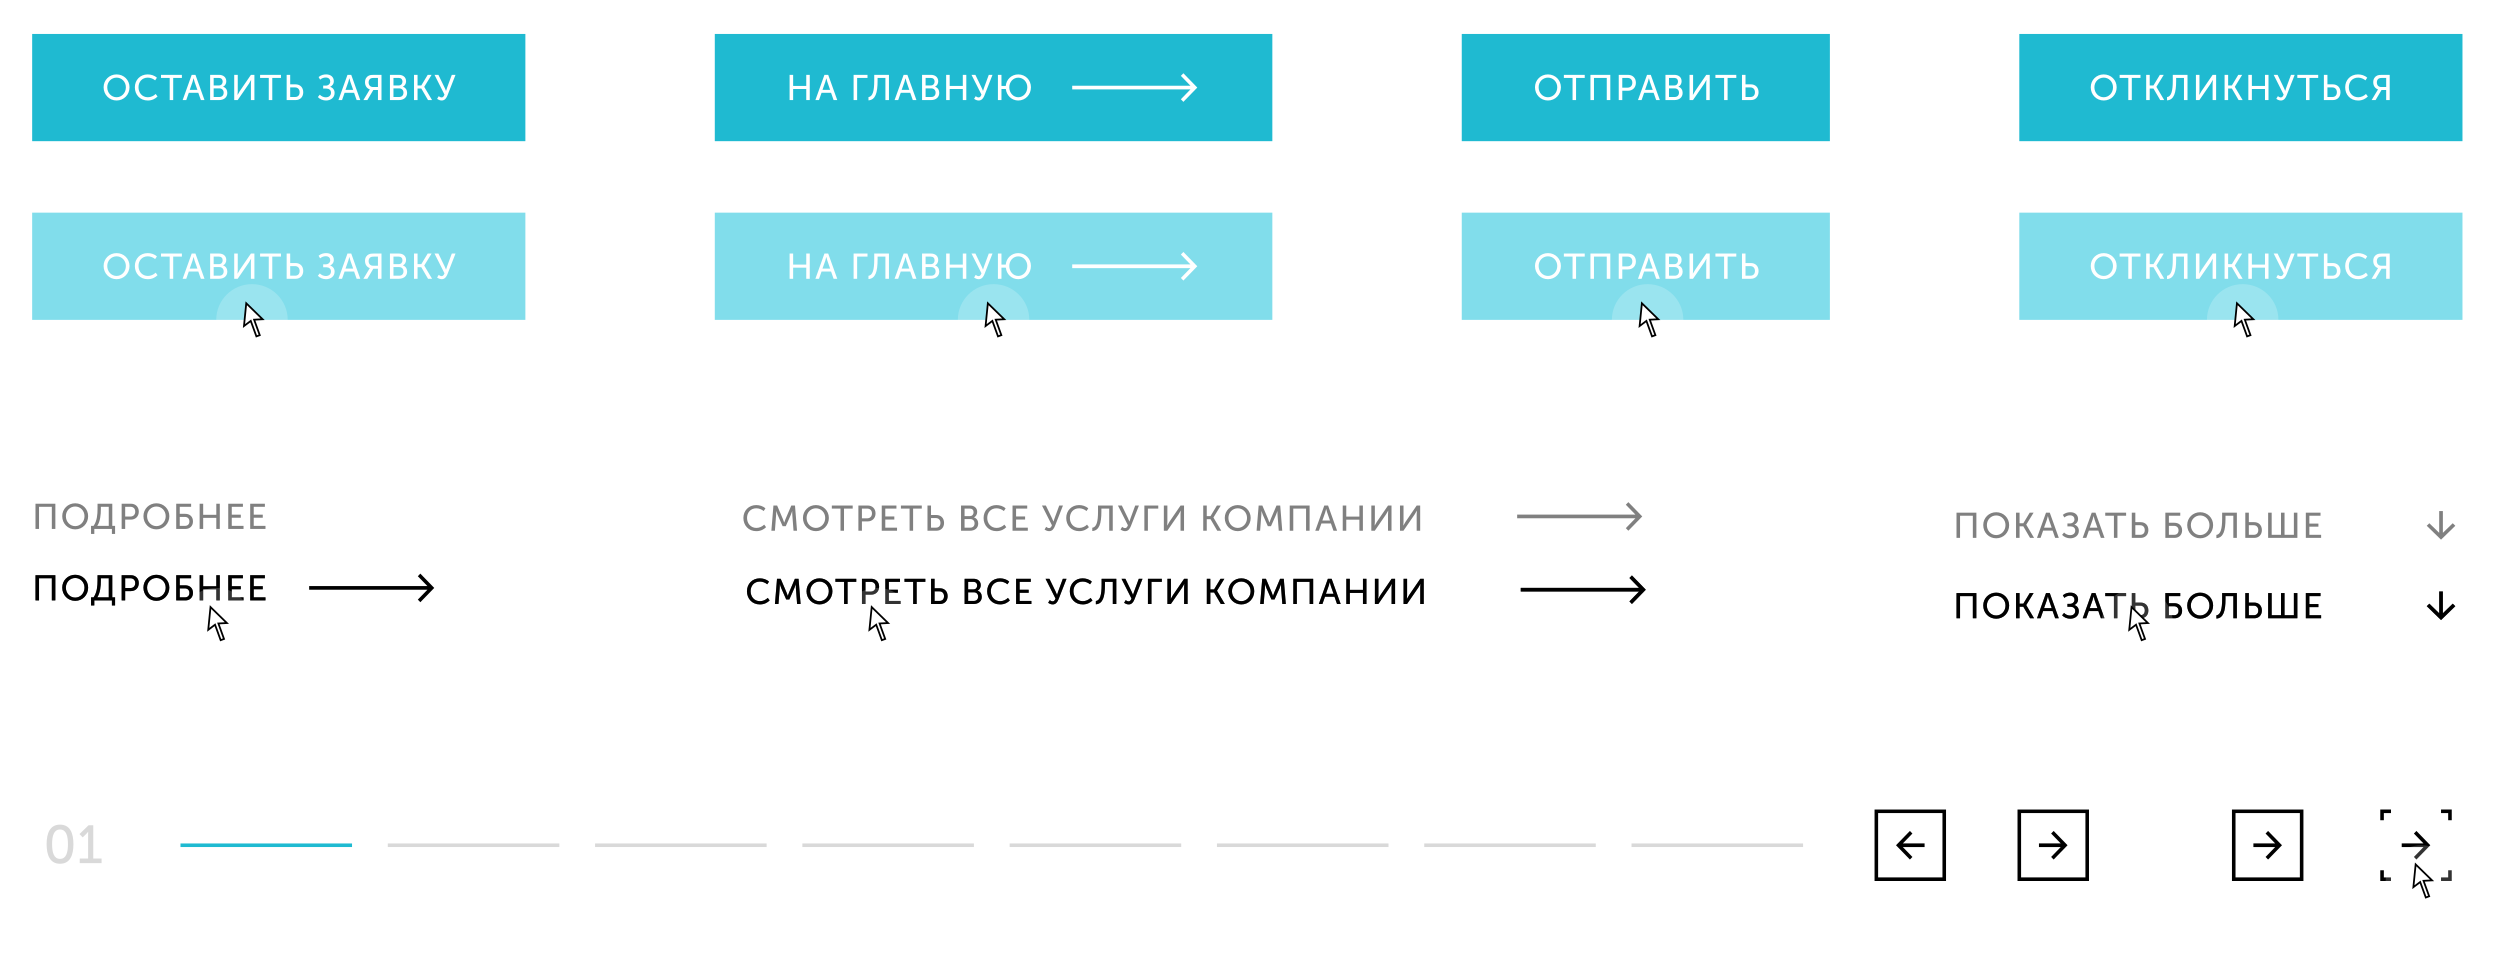 <?xml version="1.0" encoding="UTF-8"?> <svg xmlns="http://www.w3.org/2000/svg" width="1399" height="536" viewBox="0 0 1399 536" fill="none"> <rect width="1399" height="536" fill="white"></rect> <rect x="18" y="19" width="276" height="60" fill="#1FBAD1"></rect> <path d="M57.98 48.84C57.98 53 61.16 56.24 65.24 56.24C69.32 56.24 72.48 53 72.48 48.84C72.48 44.78 69.32 41.64 65.24 41.64C61.16 41.64 57.98 44.78 57.98 48.84ZM60.02 48.84C60.02 45.78 62.34 43.44 65.24 43.44C68.12 43.44 70.44 45.78 70.44 48.84C70.44 52 68.12 54.42 65.24 54.42C62.34 54.42 60.02 52 60.02 48.84ZM75.465 48.86C75.465 53 78.325 56.24 82.705 56.24C85.205 56.24 86.965 55.2 88.165 54L87.105 52.58C85.965 53.72 84.345 54.42 82.765 54.42C79.485 54.42 77.505 51.84 77.505 48.84C77.505 45.86 79.445 43.44 82.725 43.44C84.185 43.44 85.765 44.06 86.805 44.98L87.805 43.5C86.445 42.2 84.465 41.64 82.645 41.64C78.445 41.64 75.465 44.76 75.465 48.86ZM94.961 56H96.921V43.6H101.781V41.88H90.101V43.6H94.961V56ZM102.214 56H104.234L105.654 51.94H110.974L112.394 56H114.434L109.374 41.88H107.274L102.214 56ZM106.174 50.3L107.754 45.84C107.994 45.1 108.294 43.82 108.294 43.82H108.334C108.334 43.82 108.654 45.1 108.894 45.84L110.454 50.3H106.174ZM117.587 56H122.647C125.127 56 127.207 54.64 127.207 51.98C127.207 50.4 126.367 49 124.867 48.56V48.52C125.947 47.96 126.627 46.86 126.627 45.48C126.627 43.2 124.927 41.88 122.527 41.88H117.587V56ZM119.567 47.82V43.6H122.507C123.847 43.6 124.607 44.44 124.607 45.68C124.607 46.92 123.807 47.82 122.527 47.82H119.567ZM119.567 54.28V49.46H122.747C124.227 49.46 125.167 50.44 125.167 51.86C125.167 53.32 124.267 54.28 122.747 54.28H119.567ZM131.067 56H133.007L139.307 46.84C139.807 46.06 140.487 44.78 140.487 44.78H140.527C140.527 44.78 140.407 46.04 140.407 46.84V56H142.367V41.88H140.427L134.167 51.02C133.667 51.78 132.967 53.1 132.967 53.1H132.927C132.927 53.1 133.047 51.84 133.047 51.04V41.88H131.067V56ZM150.406 56H152.366V43.6H157.226V41.88H145.546V43.6H150.406V56ZM160.411 56H165.471C167.931 56 169.691 54.26 169.691 51.64C169.691 48.82 167.851 47.2 165.391 47.2H162.391V41.88H160.411V56ZM162.391 54.28V48.92H165.111C166.671 48.92 167.671 49.98 167.671 51.64C167.671 53.28 166.731 54.28 165.131 54.28H162.391ZM177.868 54.32C178.968 55.54 180.748 56.24 182.448 56.24C185.108 56.24 187.248 54.62 187.248 52C187.248 50.26 186.248 49.04 184.768 48.62V48.58C185.768 48.08 186.808 47.12 186.808 45.4C186.808 43.04 184.988 41.64 182.568 41.64C181.368 41.64 179.788 41.86 178.288 43.1L179.128 44.58C180.168 43.7 181.288 43.38 182.288 43.38C184.028 43.38 184.788 44.42 184.788 45.64C184.788 46.98 183.668 47.92 182.248 47.92H180.848V49.56H182.588C184.128 49.56 185.228 50.42 185.228 51.9C185.228 53.5 184.008 54.46 182.288 54.46C180.968 54.46 179.708 53.78 178.968 52.98L177.868 54.32ZM189.39 56H191.41L192.83 51.94H198.15L199.57 56H201.61L196.55 41.88H194.45L189.39 56ZM193.35 50.3L194.93 45.84C195.17 45.1 195.47 43.82 195.47 43.82H195.51C195.51 43.82 195.83 45.1 196.07 45.84L197.63 50.3H193.35ZM203.362 56H205.582L208.902 50.38H211.502V56H213.482V41.88H209.122C207.762 41.88 207.082 42 206.482 42.26C205.182 42.84 204.262 44.12 204.262 45.98C204.262 47.86 205.122 49.38 206.942 50.04V50.08C206.942 50.08 206.802 50.28 206.522 50.74L203.362 56ZM208.782 48.7C207.242 48.7 206.282 47.7 206.282 46.06C206.282 45.12 206.702 44.32 207.422 43.92C207.802 43.72 208.282 43.6 209.262 43.6H211.502V48.7H208.782ZM218.204 56H223.264C225.744 56 227.824 54.64 227.824 51.98C227.824 50.4 226.984 49 225.484 48.56V48.52C226.564 47.96 227.244 46.86 227.244 45.48C227.244 43.2 225.544 41.88 223.144 41.88H218.204V56ZM220.184 47.82V43.6H223.124C224.464 43.6 225.224 44.44 225.224 45.68C225.224 46.92 224.424 47.82 223.144 47.82H220.184ZM220.184 54.28V49.46H223.364C224.844 49.46 225.784 50.44 225.784 51.86C225.784 53.32 224.884 54.28 223.364 54.28H220.184ZM231.684 56H233.664V49.54H235.764L239.524 56H241.784L237.404 48.62V48.58L241.524 41.88H239.344L235.764 47.82H233.664V41.88H231.684V56ZM244.609 55.32C245.389 55.86 246.229 56.24 247.189 56.24C248.949 56.24 249.849 54.82 250.409 53.4L254.909 41.88H252.829L250.209 49C249.909 49.86 249.609 50.84 249.609 50.84H249.569C249.569 50.84 249.209 49.86 248.769 48.98L245.329 41.88H243.149L248.729 52.94C248.349 53.92 247.949 54.52 247.129 54.52C246.449 54.52 245.849 54.08 245.509 53.82L244.609 55.32Z" fill="white"></path> <rect x="18" y="119" width="276" height="60" fill="#81DDEB"></rect> <path d="M57.98 148.84C57.98 153 61.16 156.24 65.24 156.24C69.32 156.24 72.48 153 72.48 148.84C72.48 144.78 69.32 141.64 65.24 141.64C61.16 141.64 57.98 144.78 57.98 148.84ZM60.02 148.84C60.02 145.78 62.34 143.44 65.24 143.44C68.12 143.44 70.44 145.78 70.44 148.84C70.44 152 68.12 154.42 65.24 154.42C62.34 154.42 60.02 152 60.02 148.84ZM75.465 148.86C75.465 153 78.325 156.24 82.705 156.24C85.205 156.24 86.965 155.2 88.165 154L87.105 152.58C85.965 153.72 84.345 154.42 82.765 154.42C79.485 154.42 77.505 151.84 77.505 148.84C77.505 145.86 79.445 143.44 82.725 143.44C84.185 143.44 85.765 144.06 86.805 144.98L87.805 143.5C86.445 142.2 84.465 141.64 82.645 141.64C78.445 141.64 75.465 144.76 75.465 148.86ZM94.961 156H96.921V143.6H101.781V141.88H90.101V143.6H94.961V156ZM102.214 156H104.234L105.654 151.94H110.974L112.394 156H114.434L109.374 141.88H107.274L102.214 156ZM106.174 150.3L107.754 145.84C107.994 145.1 108.294 143.82 108.294 143.82H108.334C108.334 143.82 108.654 145.1 108.894 145.84L110.454 150.3H106.174ZM117.587 156H122.647C125.127 156 127.207 154.64 127.207 151.98C127.207 150.4 126.367 149 124.867 148.56V148.52C125.947 147.96 126.627 146.86 126.627 145.48C126.627 143.2 124.927 141.88 122.527 141.88H117.587V156ZM119.567 147.82V143.6H122.507C123.847 143.6 124.607 144.44 124.607 145.68C124.607 146.92 123.807 147.82 122.527 147.82H119.567ZM119.567 154.28V149.46H122.747C124.227 149.46 125.167 150.44 125.167 151.86C125.167 153.32 124.267 154.28 122.747 154.28H119.567ZM131.067 156H133.007L139.307 146.84C139.807 146.06 140.487 144.78 140.487 144.78H140.527C140.527 144.78 140.407 146.04 140.407 146.84V156H142.367V141.88H140.427L134.167 151.02C133.667 151.78 132.967 153.1 132.967 153.1H132.927C132.927 153.1 133.047 151.84 133.047 151.04V141.88H131.067V156ZM150.406 156H152.366V143.6H157.226V141.88H145.546V143.6H150.406V156ZM160.411 156H165.471C167.931 156 169.691 154.26 169.691 151.64C169.691 148.82 167.851 147.2 165.391 147.2H162.391V141.88H160.411V156ZM162.391 154.28V148.92H165.111C166.671 148.92 167.671 149.98 167.671 151.64C167.671 153.28 166.731 154.28 165.131 154.28H162.391ZM177.868 154.32C178.968 155.54 180.748 156.24 182.448 156.24C185.108 156.24 187.248 154.62 187.248 152C187.248 150.26 186.248 149.04 184.768 148.62V148.58C185.768 148.08 186.808 147.12 186.808 145.4C186.808 143.04 184.988 141.64 182.568 141.64C181.368 141.64 179.788 141.86 178.288 143.1L179.128 144.58C180.168 143.7 181.288 143.38 182.288 143.38C184.028 143.38 184.788 144.42 184.788 145.64C184.788 146.98 183.668 147.92 182.248 147.92H180.848V149.56H182.588C184.128 149.56 185.228 150.42 185.228 151.9C185.228 153.5 184.008 154.46 182.288 154.46C180.968 154.46 179.708 153.78 178.968 152.98L177.868 154.32ZM189.39 156H191.41L192.83 151.94H198.15L199.57 156H201.61L196.55 141.88H194.45L189.39 156ZM193.35 150.3L194.93 145.84C195.17 145.1 195.47 143.82 195.47 143.82H195.51C195.51 143.82 195.83 145.1 196.07 145.84L197.63 150.3H193.35ZM203.362 156H205.582L208.902 150.38H211.502V156H213.482V141.88H209.122C207.762 141.88 207.082 142 206.482 142.26C205.182 142.84 204.262 144.12 204.262 145.98C204.262 147.86 205.122 149.38 206.942 150.04V150.08C206.942 150.08 206.802 150.28 206.522 150.74L203.362 156ZM208.782 148.7C207.242 148.7 206.282 147.7 206.282 146.06C206.282 145.12 206.702 144.32 207.422 143.92C207.802 143.72 208.282 143.6 209.262 143.6H211.502V148.7H208.782ZM218.204 156H223.264C225.744 156 227.824 154.64 227.824 151.98C227.824 150.4 226.984 149 225.484 148.56V148.52C226.564 147.96 227.244 146.86 227.244 145.48C227.244 143.2 225.544 141.88 223.144 141.88H218.204V156ZM220.184 147.82V143.6H223.124C224.464 143.6 225.224 144.44 225.224 145.68C225.224 146.92 224.424 147.82 223.144 147.82H220.184ZM220.184 154.28V149.46H223.364C224.844 149.46 225.784 150.44 225.784 151.86C225.784 153.32 224.884 154.28 223.364 154.28H220.184ZM231.684 156H233.664V149.54H235.764L239.524 156H241.784L237.404 148.62V148.58L241.524 141.88H239.344L235.764 147.82H233.664V141.88H231.684V156ZM244.609 155.32C245.389 155.86 246.229 156.24 247.189 156.24C248.949 156.24 249.849 154.82 250.409 153.4L254.909 141.88H252.829L250.209 149C249.909 149.86 249.609 150.84 249.609 150.84H249.569C249.569 150.84 249.209 149.86 248.769 148.98L245.329 141.88H243.149L248.729 152.94C248.349 153.92 247.949 154.52 247.129 154.52C246.449 154.52 245.849 154.08 245.509 153.82L244.609 155.32Z" fill="white"></path> <rect x="400" y="19" width="312" height="60" fill="#1FBAD1"></rect> <g clip-path="url(#clip0)"> <path d="M666.172 50.029L600 50.029L600 47.971L666.172 47.971L660.808 42.454L662.222 41L670 49L662.222 57L660.808 55.546L666.172 50.029Z" fill="white"></path> </g> <path d="M441.86 56H443.84V49.8H451.18V56H453.14V41.88H451.18V48.08H443.84V41.88H441.86V56ZM456.3 56H458.32L459.74 51.94H465.06L466.48 56H468.52L463.46 41.88H461.36L456.3 56ZM460.26 50.3L461.84 45.84C462.08 45.1 462.38 43.82 462.38 43.82H462.42C462.42 43.82 462.74 45.1 462.98 45.84L464.54 50.3H460.26ZM477.673 56H479.653V43.6H485.453V41.88H477.673V56ZM485.998 54.34V56.16C489.898 55.94 491.098 52.02 491.098 45.24V43.6H495.478V56H497.458V41.88H489.218V45.22C489.218 50.96 488.378 54.02 485.998 54.34ZM500.613 56H502.633L504.053 51.94H509.373L510.793 56H512.833L507.773 41.88H505.673L500.613 56ZM504.573 50.3L506.153 45.84C506.393 45.1 506.693 43.82 506.693 43.82H506.733C506.733 43.82 507.053 45.1 507.293 45.84L508.853 50.3H504.573ZM515.985 56H521.045C523.525 56 525.605 54.64 525.605 51.98C525.605 50.4 524.765 49 523.265 48.56V48.52C524.345 47.96 525.025 46.86 525.025 45.48C525.025 43.2 523.325 41.88 520.925 41.88H515.985V56ZM517.965 47.82V43.6H520.905C522.245 43.6 523.005 44.44 523.005 45.68C523.005 46.92 522.205 47.82 520.925 47.82H517.965ZM517.965 54.28V49.46H521.145C522.625 49.46 523.565 50.44 523.565 51.86C523.565 53.32 522.665 54.28 521.145 54.28H517.965ZM529.465 56H531.445V49.8H538.785V56H540.745V41.88H538.785V48.08H531.445V41.88H529.465V56ZM545.105 55.32C545.885 55.86 546.725 56.24 547.685 56.24C549.445 56.24 550.345 54.82 550.905 53.4L555.405 41.88H553.325L550.705 49C550.405 49.86 550.105 50.84 550.105 50.84H550.065C550.065 50.84 549.705 49.86 549.265 48.98L545.825 41.88H543.645L549.225 52.94C548.845 53.92 548.445 54.52 547.625 54.52C546.945 54.52 546.345 54.08 546.005 53.82L545.105 55.32ZM558.438 56H560.418V49.8H562.858C563.258 53.48 566.158 56.24 569.818 56.24C573.818 56.24 576.918 53 576.918 48.84C576.918 44.78 573.818 41.64 569.818 41.64C566.098 41.64 563.138 44.4 562.818 48.08H560.418V41.88H558.438V56ZM564.798 48.84C564.798 45.8 567.038 43.46 569.818 43.46C572.618 43.46 574.878 45.8 574.878 48.84C574.878 51.98 572.618 54.42 569.818 54.42C567.038 54.42 564.798 51.98 564.798 48.84Z" fill="white"></path> <rect x="400" y="119" width="312" height="60" fill="#81DDEB"></rect> <g clip-path="url(#clip1)"> <path d="M666.172 150.029L600 150.029L600 147.971L666.172 147.971L660.808 142.454L662.222 141L670 149L662.222 157L660.808 155.546L666.172 150.029Z" fill="white"></path> </g> <path d="M441.86 156H443.84V149.8H451.18V156H453.14V141.88H451.18V148.08H443.84V141.88H441.86V156ZM456.3 156H458.32L459.74 151.94H465.06L466.48 156H468.52L463.46 141.88H461.36L456.3 156ZM460.26 150.3L461.84 145.84C462.08 145.1 462.38 143.82 462.38 143.82H462.42C462.42 143.82 462.74 145.1 462.98 145.84L464.54 150.3H460.26ZM477.673 156H479.653V143.6H485.453V141.88H477.673V156ZM485.998 154.34V156.16C489.898 155.94 491.098 152.02 491.098 145.24V143.6H495.478V156H497.458V141.88H489.218V145.22C489.218 150.96 488.378 154.02 485.998 154.34ZM500.613 156H502.633L504.053 151.94H509.373L510.793 156H512.833L507.773 141.88H505.673L500.613 156ZM504.573 150.3L506.153 145.84C506.393 145.1 506.693 143.82 506.693 143.82H506.733C506.733 143.82 507.053 145.1 507.293 145.84L508.853 150.3H504.573ZM515.985 156H521.045C523.525 156 525.605 154.64 525.605 151.98C525.605 150.4 524.765 149 523.265 148.56V148.52C524.345 147.96 525.025 146.86 525.025 145.48C525.025 143.2 523.325 141.88 520.925 141.88H515.985V156ZM517.965 147.82V143.6H520.905C522.245 143.6 523.005 144.44 523.005 145.68C523.005 146.92 522.205 147.82 520.925 147.82H517.965ZM517.965 154.28V149.46H521.145C522.625 149.46 523.565 150.44 523.565 151.86C523.565 153.32 522.665 154.28 521.145 154.28H517.965ZM529.465 156H531.445V149.8H538.785V156H540.745V141.88H538.785V148.08H531.445V141.88H529.465V156ZM545.105 155.32C545.885 155.86 546.725 156.24 547.685 156.24C549.445 156.24 550.345 154.82 550.905 153.4L555.405 141.88H553.325L550.705 149C550.405 149.86 550.105 150.84 550.105 150.84H550.065C550.065 150.84 549.705 149.86 549.265 148.98L545.825 141.88H543.645L549.225 152.94C548.845 153.92 548.445 154.52 547.625 154.52C546.945 154.52 546.345 154.08 546.005 153.82L545.105 155.32ZM558.438 156H560.418V149.8H562.858C563.258 153.48 566.158 156.24 569.818 156.24C573.818 156.24 576.918 153 576.918 148.84C576.918 144.78 573.818 141.64 569.818 141.64C566.098 141.64 563.138 144.4 562.818 148.08H560.418V141.88H558.438V156ZM564.798 148.84C564.798 145.8 567.038 143.46 569.818 143.46C572.618 143.46 574.878 145.8 574.878 148.84C574.878 151.98 572.618 154.42 569.818 154.42C567.038 154.42 564.798 151.98 564.798 148.84Z" fill="white"></path> <rect x="818" y="19" width="206" height="60" fill="#1FBAD1"></rect> <path d="M858.98 48.84C858.98 53 862.16 56.24 866.24 56.24C870.32 56.24 873.48 53 873.48 48.84C873.48 44.78 870.32 41.64 866.24 41.64C862.16 41.64 858.98 44.78 858.98 48.84ZM861.02 48.84C861.02 45.78 863.34 43.44 866.24 43.44C869.12 43.44 871.44 45.78 871.44 48.84C871.44 52 869.12 54.42 866.24 54.42C863.34 54.42 861.02 52 861.02 48.84ZM880 56H881.96V43.6H886.82V41.88H875.14V43.6H880V56ZM890.005 56H891.985V43.6H899.145V56H901.125V41.88H890.005V56ZM905.848 56H907.828V50.78H911.028C913.608 50.78 915.448 48.98 915.448 46.3C915.448 43.62 913.608 41.88 911.028 41.88H905.848V56ZM907.828 49.06V43.6H910.728C912.388 43.6 913.448 44.62 913.448 46.3C913.448 48 912.388 49.06 910.708 49.06H907.828ZM916.616 56H918.636L920.056 51.94H925.376L926.796 56H928.836L923.776 41.88H921.676L916.616 56ZM920.576 50.3L922.156 45.84C922.396 45.1 922.696 43.82 922.696 43.82H922.736C922.736 43.82 923.056 45.1 923.296 45.84L924.856 50.3H920.576ZM931.989 56H937.049C939.529 56 941.609 54.64 941.609 51.98C941.609 50.4 940.769 49 939.269 48.56V48.52C940.349 47.96 941.029 46.86 941.029 45.48C941.029 43.2 939.329 41.88 936.929 41.88H931.989V56ZM933.969 47.82V43.6H936.909C938.249 43.6 939.009 44.44 939.009 45.68C939.009 46.92 938.209 47.82 936.929 47.82H933.969ZM933.969 54.28V49.46H937.149C938.629 49.46 939.569 50.44 939.569 51.86C939.569 53.32 938.669 54.28 937.149 54.28H933.969ZM945.469 56H947.409L953.709 46.84C954.209 46.06 954.889 44.78 954.889 44.78H954.929C954.929 44.78 954.809 46.04 954.809 46.84V56H956.769V41.88H954.829L948.569 51.02C948.069 51.78 947.369 53.1 947.369 53.1H947.329C947.329 53.1 947.449 51.84 947.449 51.04V41.88H945.469V56ZM964.808 56H966.768V43.6H971.628V41.88H959.948V43.6H964.808V56ZM974.813 56H979.873C982.333 56 984.093 54.26 984.093 51.64C984.093 48.82 982.253 47.2 979.793 47.2H976.793V41.88H974.813V56ZM976.793 54.28V48.92H979.513C981.073 48.92 982.073 49.98 982.073 51.64C982.073 53.28 981.133 54.28 979.533 54.28H976.793Z" fill="white"></path> <rect x="818" y="119" width="206" height="60" fill="#81DDEB"></rect> <path d="M858.98 148.84C858.98 153 862.16 156.24 866.24 156.24C870.32 156.24 873.48 153 873.48 148.84C873.48 144.78 870.32 141.64 866.24 141.64C862.16 141.64 858.98 144.78 858.98 148.84ZM861.02 148.84C861.02 145.78 863.34 143.44 866.24 143.44C869.12 143.44 871.44 145.78 871.44 148.84C871.44 152 869.12 154.42 866.24 154.42C863.34 154.42 861.02 152 861.02 148.84ZM880 156H881.96V143.6H886.82V141.88H875.14V143.6H880V156ZM890.005 156H891.985V143.6H899.145V156H901.125V141.88H890.005V156ZM905.848 156H907.828V150.78H911.028C913.608 150.78 915.448 148.98 915.448 146.3C915.448 143.62 913.608 141.88 911.028 141.88H905.848V156ZM907.828 149.06V143.6H910.728C912.388 143.6 913.448 144.62 913.448 146.3C913.448 148 912.388 149.06 910.708 149.06H907.828ZM916.616 156H918.636L920.056 151.94H925.376L926.796 156H928.836L923.776 141.88H921.676L916.616 156ZM920.576 150.3L922.156 145.84C922.396 145.1 922.696 143.82 922.696 143.82H922.736C922.736 143.82 923.056 145.1 923.296 145.84L924.856 150.3H920.576ZM931.989 156H937.049C939.529 156 941.609 154.64 941.609 151.98C941.609 150.4 940.769 149 939.269 148.56V148.52C940.349 147.96 941.029 146.86 941.029 145.48C941.029 143.2 939.329 141.88 936.929 141.88H931.989V156ZM933.969 147.82V143.6H936.909C938.249 143.6 939.009 144.44 939.009 145.68C939.009 146.92 938.209 147.82 936.929 147.82H933.969ZM933.969 154.28V149.46H937.149C938.629 149.46 939.569 150.44 939.569 151.86C939.569 153.32 938.669 154.28 937.149 154.28H933.969ZM945.469 156H947.409L953.709 146.84C954.209 146.06 954.889 144.78 954.889 144.78H954.929C954.929 144.78 954.809 146.04 954.809 146.84V156H956.769V141.88H954.829L948.569 151.02C948.069 151.78 947.369 153.1 947.369 153.1H947.329C947.329 153.1 947.449 151.84 947.449 151.04V141.88H945.469V156ZM964.808 156H966.768V143.6H971.628V141.88H959.948V143.6H964.808V156ZM974.813 156H979.873C982.333 156 984.093 154.26 984.093 151.64C984.093 148.82 982.253 147.2 979.793 147.2H976.793V141.88H974.813V156ZM976.793 154.28V148.92H979.513C981.073 148.92 982.073 149.98 982.073 151.64C982.073 153.28 981.133 154.28 979.533 154.28H976.793Z" fill="white"></path> <rect x="1130" y="19" width="248" height="60" fill="#1FBAD1"></rect> <path d="M1169.98 48.84C1169.98 53 1173.16 56.24 1177.24 56.24C1181.32 56.24 1184.48 53 1184.48 48.84C1184.48 44.78 1181.32 41.64 1177.24 41.64C1173.16 41.64 1169.98 44.78 1169.98 48.84ZM1172.02 48.84C1172.02 45.78 1174.34 43.44 1177.24 43.44C1180.12 43.44 1182.44 45.78 1182.44 48.84C1182.44 52 1180.12 54.42 1177.24 54.42C1174.34 54.42 1172.02 52 1172.02 48.84ZM1191 56H1192.96V43.6H1197.82V41.88H1186.14V43.6H1191V56ZM1201 56H1202.98V49.54H1205.08L1208.84 56H1211.1L1206.72 48.62V48.58L1210.84 41.88H1208.66L1205.08 47.82H1202.98V41.88H1201V56ZM1212.67 54.34V56.16C1216.57 55.94 1217.77 52.02 1217.77 45.24V43.6H1222.15V56H1224.13V41.88H1215.89V45.22C1215.89 50.96 1215.05 54.02 1212.67 54.34ZM1228.84 56H1230.78L1237.08 46.84C1237.58 46.06 1238.26 44.78 1238.26 44.78H1238.3C1238.3 44.78 1238.18 46.04 1238.18 46.84V56H1240.14V41.88H1238.2L1231.94 51.02C1231.44 51.78 1230.74 53.1 1230.74 53.1H1230.7C1230.7 53.1 1230.82 51.84 1230.82 51.04V41.88H1228.84V56ZM1244.88 56H1246.86V49.54H1248.96L1252.72 56H1254.98L1250.6 48.62V48.58L1254.72 41.88H1252.54L1248.96 47.82H1246.86V41.88H1244.88V56ZM1258.17 56H1260.15V49.8H1267.49V56H1269.45V41.88H1267.49V48.08H1260.15V41.88H1258.17V56ZM1273.81 55.32C1274.59 55.86 1275.43 56.24 1276.39 56.24C1278.15 56.24 1279.05 54.82 1279.61 53.4L1284.11 41.88H1282.03L1279.41 49C1279.11 49.86 1278.81 50.84 1278.81 50.84H1278.77C1278.77 50.84 1278.41 49.86 1277.97 48.98L1274.53 41.88H1272.35L1277.93 52.94C1277.55 53.92 1277.15 54.52 1276.33 54.52C1275.65 54.52 1275.05 54.08 1274.71 53.82L1273.81 55.32ZM1290.44 56H1292.4V43.6H1297.26V41.88H1285.58V43.6H1290.44V56ZM1300.45 56H1305.51C1307.97 56 1309.73 54.26 1309.73 51.64C1309.73 48.82 1307.89 47.2 1305.43 47.2H1302.43V41.88H1300.45V56ZM1302.43 54.28V48.92H1305.15C1306.71 48.92 1307.71 49.98 1307.71 51.64C1307.71 53.28 1306.77 54.28 1305.17 54.28H1302.43ZM1312.36 48.86C1312.36 53 1315.22 56.24 1319.6 56.24C1322.1 56.24 1323.86 55.2 1325.06 54L1324 52.58C1322.86 53.72 1321.24 54.42 1319.66 54.42C1316.38 54.42 1314.4 51.84 1314.4 48.84C1314.4 45.86 1316.34 43.44 1319.62 43.44C1321.08 43.44 1322.66 44.06 1323.7 44.98L1324.7 43.5C1323.34 42.2 1321.36 41.64 1319.54 41.64C1315.34 41.64 1312.36 44.76 1312.36 48.86ZM1327.16 56H1329.38L1332.7 50.38H1335.3V56H1337.28V41.88H1332.92C1331.56 41.88 1330.88 42 1330.28 42.26C1328.98 42.84 1328.06 44.12 1328.06 45.98C1328.06 47.86 1328.92 49.38 1330.74 50.04V50.08C1330.74 50.08 1330.6 50.28 1330.32 50.74L1327.16 56ZM1332.58 48.7C1331.04 48.7 1330.08 47.7 1330.08 46.06C1330.08 45.12 1330.5 44.32 1331.22 43.92C1331.6 43.72 1332.08 43.6 1333.06 43.6H1335.3V48.7H1332.58Z" fill="white"></path> <rect x="1130" y="119" width="248" height="60" fill="#81DDEB"></rect> <path d="M1169.98 148.84C1169.98 153 1173.16 156.24 1177.24 156.24C1181.32 156.24 1184.48 153 1184.48 148.84C1184.48 144.78 1181.32 141.64 1177.24 141.64C1173.16 141.64 1169.98 144.78 1169.98 148.84ZM1172.02 148.84C1172.02 145.78 1174.34 143.44 1177.24 143.44C1180.12 143.44 1182.44 145.78 1182.44 148.84C1182.44 152 1180.12 154.42 1177.24 154.42C1174.34 154.42 1172.02 152 1172.02 148.84ZM1191 156H1192.96V143.6H1197.82V141.88H1186.14V143.6H1191V156ZM1201 156H1202.98V149.54H1205.08L1208.84 156H1211.1L1206.72 148.62V148.58L1210.84 141.88H1208.66L1205.08 147.82H1202.98V141.88H1201V156ZM1212.67 154.34V156.16C1216.57 155.94 1217.77 152.02 1217.77 145.24V143.6H1222.15V156H1224.13V141.88H1215.89V145.22C1215.89 150.96 1215.05 154.02 1212.67 154.34ZM1228.84 156H1230.78L1237.08 146.84C1237.58 146.06 1238.26 144.78 1238.26 144.78H1238.3C1238.3 144.78 1238.18 146.04 1238.18 146.84V156H1240.14V141.88H1238.2L1231.94 151.02C1231.44 151.78 1230.74 153.1 1230.74 153.1H1230.7C1230.7 153.1 1230.82 151.84 1230.82 151.04V141.88H1228.84V156ZM1244.88 156H1246.86V149.54H1248.96L1252.72 156H1254.98L1250.6 148.62V148.58L1254.72 141.88H1252.54L1248.96 147.82H1246.86V141.88H1244.88V156ZM1258.17 156H1260.15V149.8H1267.49V156H1269.45V141.88H1267.49V148.08H1260.15V141.88H1258.17V156ZM1273.81 155.32C1274.59 155.86 1275.43 156.24 1276.39 156.24C1278.15 156.24 1279.05 154.82 1279.61 153.4L1284.11 141.88H1282.03L1279.41 149C1279.11 149.86 1278.81 150.84 1278.81 150.84H1278.77C1278.77 150.84 1278.41 149.86 1277.97 148.98L1274.53 141.88H1272.35L1277.93 152.94C1277.55 153.92 1277.15 154.52 1276.33 154.52C1275.65 154.52 1275.05 154.08 1274.71 153.82L1273.81 155.32ZM1290.44 156H1292.4V143.6H1297.26V141.88H1285.58V143.6H1290.44V156ZM1300.45 156H1305.51C1307.97 156 1309.73 154.26 1309.73 151.64C1309.73 148.82 1307.89 147.2 1305.43 147.2H1302.43V141.88H1300.45V156ZM1302.43 154.28V148.92H1305.15C1306.71 148.92 1307.71 149.98 1307.71 151.64C1307.71 153.28 1306.77 154.28 1305.17 154.28H1302.43ZM1312.36 148.86C1312.36 153 1315.22 156.24 1319.6 156.24C1322.1 156.24 1323.86 155.2 1325.06 154L1324 152.58C1322.86 153.72 1321.24 154.42 1319.66 154.42C1316.38 154.42 1314.4 151.84 1314.4 148.84C1314.4 145.86 1316.34 143.44 1319.62 143.44C1321.08 143.44 1322.66 144.06 1323.7 144.98L1324.7 143.5C1323.34 142.2 1321.36 141.64 1319.54 141.64C1315.34 141.64 1312.36 144.76 1312.36 148.86ZM1327.16 156H1329.38L1332.7 150.38H1335.3V156H1337.28V141.88H1332.92C1331.56 141.88 1330.88 142 1330.28 142.26C1328.98 142.84 1328.06 144.12 1328.06 145.98C1328.06 147.86 1328.92 149.38 1330.74 150.04V150.08C1330.74 150.08 1330.6 150.28 1330.32 150.74L1327.16 156ZM1332.58 148.7C1331.04 148.7 1330.08 147.7 1330.08 146.06C1330.08 145.12 1330.5 144.32 1331.22 143.92C1331.6 143.72 1332.08 143.6 1333.06 143.6H1335.3V148.7H1332.58Z" fill="white"></path> <g clip-path="url(#clip2)"> <path d="M915.172 290.029L849 290.029L849 287.971L915.172 287.971L909.808 282.454L911.222 281L919 289L911.222 297L909.808 295.546L915.172 290.029Z" fill="#808080"></path> </g> <path d="M416 289.86C416 294 418.86 297.24 423.24 297.24C425.74 297.24 427.5 296.2 428.7 295L427.64 293.58C426.5 294.72 424.88 295.42 423.3 295.42C420.02 295.42 418.04 292.84 418.04 289.84C418.04 286.86 419.98 284.44 423.26 284.44C424.72 284.44 426.3 285.06 427.34 285.98L428.34 284.5C426.98 283.2 425 282.64 423.18 282.64C418.98 282.64 416 285.76 416 289.86ZM431.656 297H433.636L434.316 288.1C434.396 287.24 434.356 285.98 434.356 285.98H434.396C434.396 285.98 434.836 287.34 435.156 288.1L437.956 294.46H439.716L442.536 288.1C442.856 287.32 443.296 286.02 443.296 286.02H443.336C443.336 286.02 443.296 287.24 443.376 288.1L444.056 297H446.016L444.876 282.88H442.816L439.556 290.52C439.236 291.3 438.856 292.42 438.856 292.42H438.816C438.816 292.42 438.456 291.3 438.136 290.52L434.876 282.88H432.816L431.656 297ZM449.328 289.84C449.328 294 452.508 297.24 456.588 297.24C460.668 297.24 463.828 294 463.828 289.84C463.828 285.78 460.668 282.64 456.588 282.64C452.508 282.64 449.328 285.78 449.328 289.84ZM451.368 289.84C451.368 286.78 453.688 284.44 456.588 284.44C459.468 284.44 461.788 286.78 461.788 289.84C461.788 293 459.468 295.42 456.588 295.42C453.688 295.42 451.368 293 451.368 289.84ZM470.348 297H472.308V284.6H477.168V282.88H465.488V284.6H470.348V297ZM480.352 297H482.332V291.78H485.532C488.112 291.78 489.952 289.98 489.952 287.3C489.952 284.62 488.112 282.88 485.532 282.88H480.352V297ZM482.332 290.06V284.6H485.232C486.892 284.6 487.952 285.62 487.952 287.3C487.952 289 486.892 290.06 485.212 290.06H482.332ZM493.423 297H501.983V295.28H495.403V290.74H500.463V289.02H495.403V284.6H501.643V282.88H493.423V297ZM509.012 297H510.972V284.6H515.832V282.88H504.152V284.6H509.012V297ZM519.016 297H524.076C526.536 297 528.296 295.26 528.296 292.64C528.296 289.82 526.456 288.2 523.996 288.2H520.996V282.88H519.016V297ZM520.996 295.28V289.92H523.716C525.276 289.92 526.276 290.98 526.276 292.64C526.276 294.28 525.336 295.28 523.736 295.28H520.996ZM537.794 297H542.854C545.334 297 547.414 295.64 547.414 292.98C547.414 291.4 546.574 290 545.074 289.56V289.52C546.154 288.96 546.834 287.86 546.834 286.48C546.834 284.2 545.134 282.88 542.734 282.88H537.794V297ZM539.774 288.82V284.6H542.714C544.054 284.6 544.814 285.44 544.814 286.68C544.814 287.92 544.014 288.82 542.734 288.82H539.774ZM539.774 295.28V290.46H542.954C544.434 290.46 545.374 291.44 545.374 292.86C545.374 294.32 544.474 295.28 542.954 295.28H539.774ZM550.414 289.86C550.414 294 553.274 297.24 557.654 297.24C560.154 297.24 561.914 296.2 563.114 295L562.054 293.58C560.914 294.72 559.294 295.42 557.714 295.42C554.434 295.42 552.454 292.84 552.454 289.84C552.454 286.86 554.394 284.44 557.674 284.44C559.134 284.44 560.714 285.06 561.754 285.98L562.754 284.5C561.394 283.2 559.414 282.64 557.594 282.64C553.394 282.64 550.414 285.76 550.414 289.86ZM566.61 297H575.17V295.28H568.59V290.74H573.65V289.02H568.59V284.6H574.83V282.88H566.61V297ZM584.539 296.32C585.319 296.86 586.159 297.24 587.119 297.24C588.879 297.24 589.779 295.82 590.339 294.4L594.839 282.88H592.759L590.139 290C589.839 290.86 589.539 291.84 589.539 291.84H589.499C589.499 291.84 589.139 290.86 588.699 289.98L585.259 282.88H583.079L588.659 293.94C588.279 294.92 587.879 295.52 587.059 295.52C586.379 295.52 585.779 295.08 585.439 294.82L584.539 296.32ZM596.66 289.86C596.66 294 599.52 297.24 603.9 297.24C606.4 297.24 608.16 296.2 609.36 295L608.3 293.58C607.16 294.72 605.54 295.42 603.96 295.42C600.68 295.42 598.7 292.84 598.7 289.84C598.7 286.86 600.64 284.44 603.92 284.44C605.38 284.44 606.96 285.06 608 285.98L609 284.5C607.64 283.2 605.66 282.64 603.84 282.64C599.64 282.64 596.66 285.76 596.66 289.86ZM611.236 295.34V297.16C615.136 296.94 616.336 293.02 616.336 286.24V284.6H620.716V297H622.696V282.88H614.456V286.22C614.456 291.96 613.616 295.02 611.236 295.34ZM627.051 296.32C627.831 296.86 628.671 297.24 629.631 297.24C631.391 297.24 632.291 295.82 632.851 294.4L637.351 282.88H635.271L632.651 290C632.351 290.86 632.051 291.84 632.051 291.84H632.011C632.011 291.84 631.651 290.86 631.211 289.98L627.771 282.88H625.591L631.171 293.94C630.791 294.92 630.391 295.52 629.571 295.52C628.891 295.52 628.291 295.08 627.951 294.82L627.051 296.32ZM640.383 297H642.363V284.6H648.163V282.88H640.383V297ZM651.286 297H653.226L659.526 287.84C660.026 287.06 660.706 285.78 660.706 285.78H660.746C660.746 285.78 660.626 287.04 660.626 287.84V297H662.586V282.88H660.646L654.386 292.02C653.886 292.78 653.186 294.1 653.186 294.1H653.146C653.146 294.1 653.266 292.84 653.266 292.04V282.88H651.286V297ZM673.325 297H675.305V290.54H677.405L681.165 297H683.425L679.045 289.62V289.58L683.165 282.88H680.985L677.405 288.82H675.305V282.88H673.325V297ZM685.378 289.84C685.378 294 688.558 297.24 692.638 297.24C696.718 297.24 699.878 294 699.878 289.84C699.878 285.78 696.718 282.64 692.638 282.64C688.558 282.64 685.378 285.78 685.378 289.84ZM687.418 289.84C687.418 286.78 689.738 284.44 692.638 284.44C695.518 284.44 697.838 286.78 697.838 289.84C697.838 293 695.518 295.42 692.638 295.42C689.738 295.42 687.418 293 687.418 289.84ZM703.183 297H705.163L705.843 288.1C705.923 287.24 705.883 285.98 705.883 285.98H705.923C705.923 285.98 706.363 287.34 706.683 288.1L709.483 294.46H711.243L714.063 288.1C714.383 287.32 714.823 286.02 714.823 286.02H714.863C714.863 286.02 714.823 287.24 714.903 288.1L715.583 297H717.543L716.403 282.88H714.343L711.083 290.52C710.763 291.3 710.383 292.42 710.383 292.42H710.343C710.343 292.42 709.983 291.3 709.663 290.52L706.403 282.88H704.343L703.183 297ZM721.735 297H723.715V284.6H730.875V297H732.855V282.88H721.735V297ZM736.019 297H738.039L739.459 292.94H744.779L746.199 297H748.239L743.179 282.88H741.079L736.019 297ZM739.979 291.3L741.559 286.84C741.799 286.1 742.099 284.82 742.099 284.82H742.139C742.139 284.82 742.459 286.1 742.699 286.84L744.259 291.3H739.979ZM751.391 297H753.371V290.8H760.711V297H762.671V282.88H760.711V289.08H753.371V282.88H751.391V297ZM767.391 297H769.331L775.631 287.84C776.131 287.06 776.811 285.78 776.811 285.78H776.851C776.851 285.78 776.731 287.04 776.731 287.84V297H778.691V282.88H776.751L770.491 292.02C769.991 292.78 769.291 294.1 769.291 294.1H769.251C769.251 294.1 769.371 292.84 769.371 292.04V282.88H767.391V297ZM783.43 297H785.37L791.67 287.84C792.17 287.06 792.85 285.78 792.85 285.78H792.89C792.89 285.78 792.77 287.04 792.77 287.84V297H794.73V282.88H792.79L786.53 292.02C786.03 292.78 785.33 294.1 785.33 294.1H785.29C785.29 294.1 785.41 292.84 785.41 292.04V282.88H783.43V297Z" fill="#808080"></path> <g clip-path="url(#clip3)"> <path d="M917.172 331.029L851 331.029L851 328.971L917.172 328.971L911.808 323.454L913.222 322L921 330L913.222 338L911.808 336.546L917.172 331.029Z" fill="#808080"></path> </g> <path d="M418 330.86C418 335 420.86 338.24 425.24 338.24C427.74 338.24 429.5 337.2 430.7 336L429.64 334.58C428.5 335.72 426.88 336.42 425.3 336.42C422.02 336.42 420.04 333.84 420.04 330.84C420.04 327.86 421.98 325.44 425.26 325.44C426.72 325.44 428.3 326.06 429.34 326.98L430.34 325.5C428.98 324.2 427 323.64 425.18 323.64C420.98 323.64 418 326.76 418 330.86ZM433.656 338H435.636L436.316 329.1C436.396 328.24 436.356 326.98 436.356 326.98H436.396C436.396 326.98 436.836 328.34 437.156 329.1L439.956 335.46H441.716L444.536 329.1C444.856 328.32 445.296 327.02 445.296 327.02H445.336C445.336 327.02 445.296 328.24 445.376 329.1L446.056 338H448.016L446.876 323.88H444.816L441.556 331.52C441.236 332.3 440.856 333.42 440.856 333.42H440.816C440.816 333.42 440.456 332.3 440.136 331.52L436.876 323.88H434.816L433.656 338ZM451.328 330.84C451.328 335 454.508 338.24 458.588 338.24C462.668 338.24 465.828 335 465.828 330.84C465.828 326.78 462.668 323.64 458.588 323.64C454.508 323.64 451.328 326.78 451.328 330.84ZM453.368 330.84C453.368 327.78 455.688 325.44 458.588 325.44C461.468 325.44 463.788 327.78 463.788 330.84C463.788 334 461.468 336.42 458.588 336.42C455.688 336.42 453.368 334 453.368 330.84ZM472.348 338H474.308V325.6H479.168V323.88H467.488V325.6H472.348V338ZM482.352 338H484.332V332.78H487.532C490.112 332.78 491.952 330.98 491.952 328.3C491.952 325.62 490.112 323.88 487.532 323.88H482.352V338ZM484.332 331.06V325.6H487.232C488.892 325.6 489.952 326.62 489.952 328.3C489.952 330 488.892 331.06 487.212 331.06H484.332ZM495.423 338H503.983V336.28H497.403V331.74H502.463V330.02H497.403V325.6H503.643V323.88H495.423V338ZM511.012 338H512.972V325.6H517.832V323.88H506.152V325.6H511.012V338ZM521.016 338H526.076C528.536 338 530.296 336.26 530.296 333.64C530.296 330.82 528.456 329.2 525.996 329.2H522.996V323.88H521.016V338ZM522.996 336.28V330.92H525.716C527.276 330.92 528.276 331.98 528.276 333.64C528.276 335.28 527.336 336.28 525.736 336.28H522.996ZM539.794 338H544.854C547.334 338 549.414 336.64 549.414 333.98C549.414 332.4 548.574 331 547.074 330.56V330.52C548.154 329.96 548.834 328.86 548.834 327.48C548.834 325.2 547.134 323.88 544.734 323.88H539.794V338ZM541.774 329.82V325.6H544.714C546.054 325.6 546.814 326.44 546.814 327.68C546.814 328.92 546.014 329.82 544.734 329.82H541.774ZM541.774 336.28V331.46H544.954C546.434 331.46 547.374 332.44 547.374 333.86C547.374 335.32 546.474 336.28 544.954 336.28H541.774ZM552.414 330.86C552.414 335 555.274 338.24 559.654 338.24C562.154 338.24 563.914 337.2 565.114 336L564.054 334.58C562.914 335.72 561.294 336.42 559.714 336.42C556.434 336.42 554.454 333.84 554.454 330.84C554.454 327.86 556.394 325.44 559.674 325.44C561.134 325.44 562.714 326.06 563.754 326.98L564.754 325.5C563.394 324.2 561.414 323.64 559.594 323.64C555.394 323.64 552.414 326.76 552.414 330.86ZM568.61 338H577.17V336.28H570.59V331.74H575.65V330.02H570.59V325.6H576.83V323.88H568.61V338ZM586.539 337.32C587.319 337.86 588.159 338.24 589.119 338.24C590.879 338.24 591.779 336.82 592.339 335.4L596.839 323.88H594.759L592.139 331C591.839 331.86 591.539 332.84 591.539 332.84H591.499C591.499 332.84 591.139 331.86 590.699 330.98L587.259 323.88H585.079L590.659 334.94C590.279 335.92 589.879 336.52 589.059 336.52C588.379 336.52 587.779 336.08 587.439 335.82L586.539 337.32ZM598.66 330.86C598.66 335 601.52 338.24 605.9 338.24C608.4 338.24 610.16 337.2 611.36 336L610.3 334.58C609.16 335.72 607.54 336.42 605.96 336.42C602.68 336.42 600.7 333.84 600.7 330.84C600.7 327.86 602.64 325.44 605.92 325.44C607.38 325.44 608.96 326.06 610 326.98L611 325.5C609.64 324.2 607.66 323.64 605.84 323.64C601.64 323.64 598.66 326.76 598.66 330.86ZM613.236 336.34V338.16C617.136 337.94 618.336 334.02 618.336 327.24V325.6H622.716V338H624.696V323.88H616.456V327.22C616.456 332.96 615.616 336.02 613.236 336.34ZM629.051 337.32C629.831 337.86 630.671 338.24 631.631 338.24C633.391 338.24 634.291 336.82 634.851 335.4L639.351 323.88H637.271L634.651 331C634.351 331.86 634.051 332.84 634.051 332.84H634.011C634.011 332.84 633.651 331.86 633.211 330.98L629.771 323.88H627.591L633.171 334.94C632.791 335.92 632.391 336.52 631.571 336.52C630.891 336.52 630.291 336.08 629.951 335.82L629.051 337.32ZM642.383 338H644.363V325.6H650.163V323.88H642.383V338ZM653.286 338H655.226L661.526 328.84C662.026 328.06 662.706 326.78 662.706 326.78H662.746C662.746 326.78 662.626 328.04 662.626 328.84V338H664.586V323.88H662.646L656.386 333.02C655.886 333.78 655.186 335.1 655.186 335.1H655.146C655.146 335.1 655.266 333.84 655.266 333.04V323.88H653.286V338ZM675.325 338H677.305V331.54H679.405L683.165 338H685.425L681.045 330.62V330.58L685.165 323.88H682.985L679.405 329.82H677.305V323.88H675.325V338ZM687.378 330.84C687.378 335 690.558 338.24 694.638 338.24C698.718 338.24 701.878 335 701.878 330.84C701.878 326.78 698.718 323.64 694.638 323.64C690.558 323.64 687.378 326.78 687.378 330.84ZM689.418 330.84C689.418 327.78 691.738 325.44 694.638 325.44C697.518 325.44 699.838 327.78 699.838 330.84C699.838 334 697.518 336.42 694.638 336.42C691.738 336.42 689.418 334 689.418 330.84ZM705.183 338H707.163L707.843 329.1C707.923 328.24 707.883 326.98 707.883 326.98H707.923C707.923 326.98 708.363 328.34 708.683 329.1L711.483 335.46H713.243L716.063 329.1C716.383 328.32 716.823 327.02 716.823 327.02H716.863C716.863 327.02 716.823 328.24 716.903 329.1L717.583 338H719.543L718.403 323.88H716.343L713.083 331.52C712.763 332.3 712.383 333.42 712.383 333.42H712.343C712.343 333.42 711.983 332.3 711.663 331.52L708.403 323.88H706.343L705.183 338ZM723.735 338H725.715V325.6H732.875V338H734.855V323.88H723.735V338ZM738.019 338H740.039L741.459 333.94H746.779L748.199 338H750.239L745.179 323.88H743.079L738.019 338ZM741.979 332.3L743.559 327.84C743.799 327.1 744.099 325.82 744.099 325.82H744.139C744.139 325.82 744.459 327.1 744.699 327.84L746.259 332.3H741.979ZM753.391 338H755.371V331.8H762.711V338H764.671V323.88H762.711V330.08H755.371V323.88H753.391V338ZM769.391 338H771.331L777.631 328.84C778.131 328.06 778.811 326.78 778.811 326.78H778.851C778.851 326.78 778.731 328.04 778.731 328.84V338H780.691V323.88H778.751L772.491 333.02C771.991 333.78 771.291 335.1 771.291 335.1H771.251C771.251 335.1 771.371 333.84 771.371 333.04V323.88H769.391V338ZM785.43 338H787.37L793.67 328.84C794.17 328.06 794.85 326.78 794.85 326.78H794.89C794.89 326.78 794.77 328.04 794.77 328.84V338H796.73V323.88H794.79L788.53 333.02C788.03 333.78 787.33 335.1 787.33 335.1H787.29C787.29 335.1 787.41 333.84 787.41 333.04V323.88H785.43V338Z" fill="#808080"></path> <g clip-path="url(#clip4)"> <path d="M917.172 331.029L851 331.029L851 328.971L917.172 328.971L911.808 323.454L913.222 322L921 330L913.222 338L911.808 336.546L917.172 331.029Z" fill="black"></path> </g> <path d="M418 330.86C418 335 420.86 338.24 425.24 338.24C427.74 338.24 429.5 337.2 430.7 336L429.64 334.58C428.5 335.72 426.88 336.42 425.3 336.42C422.02 336.42 420.04 333.84 420.04 330.84C420.04 327.86 421.98 325.44 425.26 325.44C426.72 325.44 428.3 326.06 429.34 326.98L430.34 325.5C428.98 324.2 427 323.64 425.18 323.64C420.98 323.64 418 326.76 418 330.86ZM433.656 338H435.636L436.316 329.1C436.396 328.24 436.356 326.98 436.356 326.98H436.396C436.396 326.98 436.836 328.34 437.156 329.1L439.956 335.46H441.716L444.536 329.1C444.856 328.32 445.296 327.02 445.296 327.02H445.336C445.336 327.02 445.296 328.24 445.376 329.1L446.056 338H448.016L446.876 323.88H444.816L441.556 331.52C441.236 332.3 440.856 333.42 440.856 333.42H440.816C440.816 333.42 440.456 332.3 440.136 331.52L436.876 323.88H434.816L433.656 338ZM451.328 330.84C451.328 335 454.508 338.24 458.588 338.24C462.668 338.24 465.828 335 465.828 330.84C465.828 326.78 462.668 323.64 458.588 323.64C454.508 323.64 451.328 326.78 451.328 330.84ZM453.368 330.84C453.368 327.78 455.688 325.44 458.588 325.44C461.468 325.44 463.788 327.78 463.788 330.84C463.788 334 461.468 336.42 458.588 336.42C455.688 336.42 453.368 334 453.368 330.84ZM472.348 338H474.308V325.6H479.168V323.88H467.488V325.6H472.348V338ZM482.352 338H484.332V332.78H487.532C490.112 332.78 491.952 330.98 491.952 328.3C491.952 325.62 490.112 323.88 487.532 323.88H482.352V338ZM484.332 331.06V325.6H487.232C488.892 325.6 489.952 326.62 489.952 328.3C489.952 330 488.892 331.06 487.212 331.06H484.332ZM495.423 338H503.983V336.28H497.403V331.74H502.463V330.02H497.403V325.6H503.643V323.88H495.423V338ZM511.012 338H512.972V325.6H517.832V323.88H506.152V325.6H511.012V338ZM521.016 338H526.076C528.536 338 530.296 336.26 530.296 333.64C530.296 330.82 528.456 329.2 525.996 329.2H522.996V323.88H521.016V338ZM522.996 336.28V330.92H525.716C527.276 330.92 528.276 331.98 528.276 333.64C528.276 335.28 527.336 336.28 525.736 336.28H522.996ZM539.794 338H544.854C547.334 338 549.414 336.64 549.414 333.98C549.414 332.4 548.574 331 547.074 330.56V330.52C548.154 329.96 548.834 328.86 548.834 327.48C548.834 325.2 547.134 323.88 544.734 323.88H539.794V338ZM541.774 329.82V325.6H544.714C546.054 325.6 546.814 326.44 546.814 327.68C546.814 328.92 546.014 329.82 544.734 329.82H541.774ZM541.774 336.28V331.46H544.954C546.434 331.46 547.374 332.44 547.374 333.86C547.374 335.32 546.474 336.28 544.954 336.28H541.774ZM552.414 330.86C552.414 335 555.274 338.24 559.654 338.24C562.154 338.24 563.914 337.2 565.114 336L564.054 334.58C562.914 335.72 561.294 336.42 559.714 336.42C556.434 336.42 554.454 333.84 554.454 330.84C554.454 327.86 556.394 325.44 559.674 325.44C561.134 325.44 562.714 326.06 563.754 326.98L564.754 325.5C563.394 324.2 561.414 323.64 559.594 323.64C555.394 323.64 552.414 326.76 552.414 330.86ZM568.61 338H577.17V336.28H570.59V331.74H575.65V330.02H570.59V325.6H576.83V323.88H568.61V338ZM586.539 337.32C587.319 337.86 588.159 338.24 589.119 338.24C590.879 338.24 591.779 336.82 592.339 335.4L596.839 323.88H594.759L592.139 331C591.839 331.86 591.539 332.84 591.539 332.84H591.499C591.499 332.84 591.139 331.86 590.699 330.98L587.259 323.88H585.079L590.659 334.94C590.279 335.92 589.879 336.52 589.059 336.52C588.379 336.52 587.779 336.08 587.439 335.82L586.539 337.32ZM598.66 330.86C598.66 335 601.52 338.24 605.9 338.24C608.4 338.24 610.16 337.2 611.36 336L610.3 334.58C609.16 335.72 607.54 336.42 605.96 336.42C602.68 336.42 600.7 333.84 600.7 330.84C600.7 327.86 602.64 325.44 605.92 325.44C607.38 325.44 608.96 326.06 610 326.98L611 325.5C609.64 324.2 607.66 323.64 605.84 323.64C601.64 323.64 598.66 326.76 598.66 330.86ZM613.236 336.34V338.16C617.136 337.94 618.336 334.02 618.336 327.24V325.6H622.716V338H624.696V323.88H616.456V327.22C616.456 332.96 615.616 336.02 613.236 336.34ZM629.051 337.32C629.831 337.86 630.671 338.24 631.631 338.24C633.391 338.24 634.291 336.82 634.851 335.4L639.351 323.88H637.271L634.651 331C634.351 331.86 634.051 332.84 634.051 332.84H634.011C634.011 332.84 633.651 331.86 633.211 330.98L629.771 323.88H627.591L633.171 334.94C632.791 335.92 632.391 336.52 631.571 336.52C630.891 336.52 630.291 336.08 629.951 335.82L629.051 337.32ZM642.383 338H644.363V325.6H650.163V323.88H642.383V338ZM653.286 338H655.226L661.526 328.84C662.026 328.06 662.706 326.78 662.706 326.78H662.746C662.746 326.78 662.626 328.04 662.626 328.84V338H664.586V323.88H662.646L656.386 333.02C655.886 333.78 655.186 335.1 655.186 335.1H655.146C655.146 335.1 655.266 333.84 655.266 333.04V323.88H653.286V338ZM675.325 338H677.305V331.54H679.405L683.165 338H685.425L681.045 330.62V330.58L685.165 323.88H682.985L679.405 329.82H677.305V323.88H675.325V338ZM687.378 330.84C687.378 335 690.558 338.24 694.638 338.24C698.718 338.24 701.878 335 701.878 330.84C701.878 326.78 698.718 323.64 694.638 323.64C690.558 323.64 687.378 326.78 687.378 330.84ZM689.418 330.84C689.418 327.78 691.738 325.44 694.638 325.44C697.518 325.44 699.838 327.78 699.838 330.84C699.838 334 697.518 336.42 694.638 336.42C691.738 336.42 689.418 334 689.418 330.84ZM705.183 338H707.163L707.843 329.1C707.923 328.24 707.883 326.98 707.883 326.98H707.923C707.923 326.98 708.363 328.34 708.683 329.1L711.483 335.46H713.243L716.063 329.1C716.383 328.32 716.823 327.02 716.823 327.02H716.863C716.863 327.02 716.823 328.24 716.903 329.1L717.583 338H719.543L718.403 323.88H716.343L713.083 331.52C712.763 332.3 712.383 333.42 712.383 333.42H712.343C712.343 333.42 711.983 332.3 711.663 331.52L708.403 323.88H706.343L705.183 338ZM723.735 338H725.715V325.6H732.875V338H734.855V323.88H723.735V338ZM738.019 338H740.039L741.459 333.94H746.779L748.199 338H750.239L745.179 323.88H743.079L738.019 338ZM741.979 332.3L743.559 327.84C743.799 327.1 744.099 325.82 744.099 325.82H744.139C744.139 325.82 744.459 327.1 744.699 327.84L746.259 332.3H741.979ZM753.391 338H755.371V331.8H762.711V338H764.671V323.88H762.711V330.08H755.371V323.88H753.391V338ZM769.391 338H771.331L777.631 328.84C778.131 328.06 778.811 326.78 778.811 326.78H778.851C778.851 326.78 778.731 328.04 778.731 328.84V338H780.691V323.88H778.751L772.491 333.02C771.991 333.78 771.291 335.1 771.291 335.1H771.251C771.251 335.1 771.371 333.84 771.371 333.04V323.88H769.391V338ZM785.43 338H787.37L793.67 328.84C794.17 328.06 794.85 326.78 794.85 326.78H794.89C794.89 326.78 794.77 328.04 794.77 328.84V338H796.73V323.88H794.79L788.53 333.02C788.03 333.78 787.33 335.1 787.33 335.1H787.29C787.29 335.1 787.41 333.84 787.41 333.04V323.88H785.43V338Z" fill="black"></path> <rect x="1" y="1" width="38" height="38" transform="matrix(-3.97666e-08 1 1 4.80475e-08 1129 453)" stroke="black" stroke-width="2"></rect> <path d="M1153.17 474.029L1141 474.029L1141 471.971L1153.17 471.971L1147.81 466.454L1149.22 465L1157 473L1149.22 481L1147.81 479.546L1153.17 474.029Z" fill="black"></path> <rect x="1088" y="454" width="38" height="38" transform="rotate(90 1088 454)" stroke="black" stroke-width="2"></rect> <path d="M1064.83 474.029L1077 474.029L1077 471.971L1064.83 471.971L1070.19 466.454L1068.78 465L1061 473L1068.78 481L1070.19 479.546L1064.83 474.029Z" fill="black"></path> <rect x="217" y="474" width="2" height="96" transform="rotate(-90 217 474)" fill="#D9D9D9"></rect> <rect x="101" y="474" width="2" height="96" transform="rotate(-90 101 474)" fill="#1FBAD1"></rect> <rect x="333" y="474" width="2" height="96" transform="rotate(-90 333 474)" fill="#D9D9D9"></rect> <rect x="565" y="474" width="2" height="96" transform="rotate(-90 565 474)" fill="#D9D9D9"></rect> <rect x="797" y="474" width="2" height="96" transform="rotate(-90 797 474)" fill="#D9D9D9"></rect> <rect x="449" y="474" width="2" height="96" transform="rotate(-90 449 474)" fill="#D9D9D9"></rect> <rect x="681" y="474" width="2" height="96" transform="rotate(-90 681 474)" fill="#D9D9D9"></rect> <rect x="913" y="474" width="2" height="96" transform="rotate(-90 913 474)" fill="#D9D9D9"></rect> <path d="M33.587 483.36C39.257 483.36 41.087 478.5 41.087 472.38C41.087 466.29 39.257 461.46 33.587 461.46C27.947 461.46 26.087 466.29 26.087 472.38C26.087 478.5 27.947 483.36 33.587 483.36ZM33.587 480.63C30.137 480.63 29.147 477.03 29.147 472.38C29.147 467.79 30.137 464.19 33.587 464.19C37.067 464.19 38.027 467.79 38.027 472.38C38.027 477.03 37.067 480.63 33.587 480.63ZM44.629 483H56.839V480.42H52.189V461.82H49.549L44.479 466.74L46.279 468.6L48.259 466.68C49.039 465.9 49.279 465.45 49.279 465.45H49.339C49.339 465.45 49.309 466.08 49.309 466.74V480.42H44.629V483Z" fill="#D9D9D9"></path> <rect x="1" y="1" width="38" height="38" transform="matrix(-7.72483e-08 1 1 2.47343e-08 1249 453)" stroke="black" stroke-width="2"></rect> <path d="M1273.17 474.029L1261 474.029L1261 471.971L1273.17 471.971L1267.81 466.454L1269.22 465L1277 473L1269.22 481L1267.81 479.546L1273.17 474.029Z" fill="black"></path> <path d="M1370 459L1372 459L1372 453L1366 453L1366 455L1370 455L1370 459Z" fill="black"></path> <path d="M1370 487L1372 487L1372 493L1366 493L1366 491L1370 491L1370 487Z" fill="black"></path> <path d="M1338 455L1338 453L1332 453L1332 459L1334 459L1334 455L1338 455Z" fill="black"></path> <path d="M1338 491L1338 493L1332 493L1332 487L1334 487L1334 491L1338 491Z" fill="black"></path> <path d="M1356.17 474.029L1344 474.029L1344 471.971L1356.17 471.971L1350.81 466.454L1352.22 465L1360 473L1352.22 481L1350.81 479.546L1356.17 474.029Z" fill="black"></path> <circle cx="1355" cy="493" r="20" fill="white" fill-opacity="0.2"></circle> <path d="M1356.88 492.86L1356.21 492.895L1356.44 493.531L1359.36 501.555L1357.48 502.239L1354.56 494.215L1354.33 493.579L1353.79 493.987L1350.53 496.452L1351.8 483.716L1360.97 492.654L1356.88 492.86Z" stroke="black"></path> <path d="M1094.86 301H1096.84V288.6H1104V301H1105.98V286.88H1094.86V301ZM1109.82 293.84C1109.82 298 1113 301.24 1117.08 301.24C1121.16 301.24 1124.32 298 1124.32 293.84C1124.32 289.78 1121.16 286.64 1117.08 286.64C1113 286.64 1109.82 289.78 1109.82 293.84ZM1111.86 293.84C1111.86 290.78 1114.18 288.44 1117.08 288.44C1119.96 288.44 1122.28 290.78 1122.28 293.84C1122.28 297 1119.96 299.42 1117.08 299.42C1114.18 299.42 1111.86 297 1111.86 293.84ZM1128.17 301H1130.15V294.54H1132.25L1136.01 301H1138.27L1133.89 293.62V293.58L1138.01 286.88H1135.83L1132.25 292.82H1130.15V286.88H1128.17V301ZM1139.89 301H1141.91L1143.33 296.94H1148.65L1150.07 301H1152.11L1147.05 286.88H1144.95L1139.89 301ZM1143.85 295.3L1145.43 290.84C1145.67 290.1 1145.97 288.82 1145.97 288.82H1146.01C1146.01 288.82 1146.33 290.1 1146.57 290.84L1148.13 295.3H1143.85ZM1153.95 299.32C1155.05 300.54 1156.83 301.24 1158.53 301.24C1161.19 301.24 1163.33 299.62 1163.33 297C1163.33 295.26 1162.33 294.04 1160.85 293.62V293.58C1161.85 293.08 1162.89 292.12 1162.89 290.4C1162.89 288.04 1161.07 286.64 1158.65 286.64C1157.45 286.64 1155.87 286.86 1154.37 288.1L1155.21 289.58C1156.25 288.7 1157.37 288.38 1158.37 288.38C1160.11 288.38 1160.87 289.42 1160.87 290.64C1160.87 291.98 1159.75 292.92 1158.33 292.92H1156.93V294.56H1158.67C1160.21 294.56 1161.31 295.42 1161.31 296.9C1161.31 298.5 1160.09 299.46 1158.37 299.46C1157.05 299.46 1155.79 298.78 1155.05 297.98L1153.95 299.32ZM1165.47 301H1167.49L1168.91 296.94H1174.23L1175.65 301H1177.69L1172.63 286.88H1170.53L1165.47 301ZM1169.43 295.3L1171.01 290.84C1171.25 290.1 1171.55 288.82 1171.55 288.82H1171.59C1171.59 288.82 1171.91 290.1 1172.15 290.84L1173.71 295.3H1169.43ZM1182.95 301H1184.91V288.6H1189.77V286.88H1178.09V288.6H1182.95V301ZM1192.95 301H1198.01C1200.47 301 1202.23 299.26 1202.23 296.64C1202.23 293.82 1200.39 292.2 1197.93 292.2H1194.93V286.88H1192.95V301ZM1194.93 299.28V293.92H1197.65C1199.21 293.92 1200.21 294.98 1200.21 296.64C1200.21 298.28 1199.27 299.28 1197.67 299.28H1194.93ZM1211.73 301H1216.91C1219.37 301 1221.11 299.32 1221.11 296.8C1221.11 294.08 1219.29 292.54 1216.81 292.54H1213.71V288.6H1220.07V286.88H1211.73V301ZM1213.71 299.28V294.26H1216.55C1218.11 294.26 1219.11 295.24 1219.11 296.8C1219.11 298.34 1218.17 299.28 1216.59 299.28H1213.71ZM1223.96 293.84C1223.96 298 1227.14 301.24 1231.22 301.24C1235.3 301.24 1238.46 298 1238.46 293.84C1238.46 289.78 1235.3 286.64 1231.22 286.64C1227.14 286.64 1223.96 289.78 1223.96 293.84ZM1226 293.84C1226 290.78 1228.32 288.44 1231.22 288.44C1234.1 288.44 1236.42 290.78 1236.42 293.84C1236.42 297 1234.1 299.42 1231.22 299.42C1228.32 299.42 1226 297 1226 293.84ZM1240.29 299.34V301.16C1244.19 300.94 1245.39 297.02 1245.39 290.24V288.6H1249.77V301H1251.75V286.88H1243.51V290.22C1243.51 295.96 1242.67 299.02 1240.29 299.34ZM1256.47 301H1261.53C1263.99 301 1265.75 299.26 1265.75 296.64C1265.75 293.82 1263.91 292.2 1261.45 292.2H1258.45V286.88H1256.47V301ZM1258.45 299.28V293.92H1261.17C1262.73 293.92 1263.73 294.98 1263.73 296.64C1263.73 298.28 1262.79 299.28 1261.19 299.28H1258.45ZM1269.25 301H1285.61V286.88H1283.65V299.28H1278.43V286.88H1276.45V299.28H1271.23V286.88H1269.25V301ZM1290.34 301H1298.9V299.28H1292.32V294.74H1297.38V293.02H1292.32V288.6H1298.56V286.88H1290.34V301Z" fill="#808080"></path> <path d="M1364.97 298.172L1364.97 286L1367.03 286L1367.03 298.172L1372.55 292.808L1374 294.222L1366 302L1358 294.222L1359.45 292.808L1364.97 298.172Z" fill="#808080"></path> <path d="M1094.86 346H1096.84V333.6H1104V346H1105.98V331.88H1094.86V346ZM1109.82 338.84C1109.82 343 1113 346.24 1117.08 346.24C1121.16 346.24 1124.32 343 1124.32 338.84C1124.32 334.78 1121.16 331.64 1117.08 331.64C1113 331.64 1109.82 334.78 1109.82 338.84ZM1111.86 338.84C1111.86 335.78 1114.18 333.44 1117.08 333.44C1119.96 333.44 1122.28 335.78 1122.28 338.84C1122.28 342 1119.96 344.42 1117.08 344.42C1114.18 344.42 1111.86 342 1111.86 338.84ZM1128.17 346H1130.15V339.54H1132.25L1136.01 346H1138.27L1133.89 338.62V338.58L1138.01 331.88H1135.83L1132.25 337.82H1130.15V331.88H1128.17V346ZM1139.89 346H1141.91L1143.33 341.94H1148.65L1150.07 346H1152.11L1147.05 331.88H1144.95L1139.89 346ZM1143.85 340.3L1145.43 335.84C1145.67 335.1 1145.97 333.82 1145.97 333.82H1146.01C1146.01 333.82 1146.33 335.1 1146.57 335.84L1148.13 340.3H1143.85ZM1153.95 344.32C1155.05 345.54 1156.83 346.24 1158.53 346.24C1161.19 346.24 1163.33 344.62 1163.33 342C1163.33 340.26 1162.33 339.04 1160.85 338.62V338.58C1161.85 338.08 1162.89 337.12 1162.89 335.4C1162.89 333.04 1161.07 331.64 1158.65 331.64C1157.45 331.64 1155.87 331.86 1154.37 333.1L1155.21 334.58C1156.25 333.7 1157.37 333.38 1158.37 333.38C1160.11 333.38 1160.87 334.42 1160.87 335.64C1160.87 336.98 1159.75 337.92 1158.33 337.92H1156.93V339.56H1158.67C1160.21 339.56 1161.31 340.42 1161.31 341.9C1161.31 343.5 1160.09 344.46 1158.37 344.46C1157.05 344.46 1155.79 343.78 1155.05 342.98L1153.95 344.32ZM1165.47 346H1167.49L1168.91 341.94H1174.23L1175.65 346H1177.69L1172.63 331.88H1170.53L1165.47 346ZM1169.43 340.3L1171.01 335.84C1171.25 335.1 1171.55 333.82 1171.55 333.82H1171.59C1171.59 333.82 1171.91 335.1 1172.15 335.84L1173.71 340.3H1169.43ZM1182.95 346H1184.91V333.6H1189.77V331.88H1178.09V333.6H1182.95V346ZM1192.95 346H1198.01C1200.47 346 1202.23 344.26 1202.23 341.64C1202.23 338.82 1200.39 337.2 1197.93 337.2H1194.93V331.88H1192.95V346ZM1194.93 344.28V338.92H1197.65C1199.21 338.92 1200.21 339.98 1200.21 341.64C1200.21 343.28 1199.27 344.28 1197.67 344.28H1194.93ZM1211.73 346H1216.91C1219.37 346 1221.11 344.32 1221.11 341.8C1221.11 339.08 1219.29 337.54 1216.81 337.54H1213.71V333.6H1220.07V331.88H1211.73V346ZM1213.71 344.28V339.26H1216.55C1218.11 339.26 1219.11 340.24 1219.11 341.8C1219.11 343.34 1218.17 344.28 1216.59 344.28H1213.71ZM1223.96 338.84C1223.96 343 1227.14 346.24 1231.22 346.24C1235.3 346.24 1238.46 343 1238.46 338.84C1238.46 334.78 1235.3 331.64 1231.22 331.64C1227.14 331.64 1223.96 334.78 1223.96 338.84ZM1226 338.84C1226 335.78 1228.32 333.44 1231.22 333.44C1234.1 333.44 1236.42 335.78 1236.42 338.84C1236.42 342 1234.1 344.42 1231.22 344.42C1228.32 344.42 1226 342 1226 338.84ZM1240.29 344.34V346.16C1244.19 345.94 1245.39 342.02 1245.39 335.24V333.6H1249.77V346H1251.75V331.88H1243.51V335.22C1243.51 340.96 1242.67 344.02 1240.29 344.34ZM1256.47 346H1261.53C1263.99 346 1265.75 344.26 1265.75 341.64C1265.75 338.82 1263.91 337.2 1261.45 337.2H1258.45V331.88H1256.47V346ZM1258.45 344.28V338.92H1261.17C1262.73 338.92 1263.73 339.98 1263.73 341.64C1263.73 343.28 1262.79 344.28 1261.19 344.28H1258.45ZM1269.25 346H1285.61V331.88H1283.65V344.28H1278.43V331.88H1276.45V344.28H1271.23V331.88H1269.25V346ZM1290.34 346H1298.9V344.28H1292.32V339.74H1297.38V338.02H1292.32V333.6H1298.56V331.88H1290.34V346Z" fill="#808080"></path> <path d="M1364.97 343.172L1364.97 331L1367.03 331L1367.03 343.172L1372.55 337.808L1374 339.222L1366 347L1358 339.222L1359.45 337.808L1364.97 343.172Z" fill="#808080"></path> <path d="M1094.86 346H1096.84V333.6H1104V346H1105.98V331.88H1094.86V346ZM1109.82 338.84C1109.82 343 1113 346.24 1117.08 346.24C1121.16 346.24 1124.32 343 1124.32 338.84C1124.32 334.78 1121.16 331.64 1117.08 331.64C1113 331.64 1109.82 334.78 1109.82 338.84ZM1111.86 338.84C1111.86 335.78 1114.18 333.44 1117.08 333.44C1119.96 333.44 1122.28 335.78 1122.28 338.84C1122.28 342 1119.96 344.42 1117.08 344.42C1114.18 344.42 1111.86 342 1111.86 338.84ZM1128.17 346H1130.15V339.54H1132.25L1136.01 346H1138.27L1133.89 338.62V338.58L1138.01 331.88H1135.83L1132.25 337.82H1130.15V331.88H1128.17V346ZM1139.89 346H1141.91L1143.33 341.94H1148.65L1150.07 346H1152.11L1147.05 331.88H1144.95L1139.89 346ZM1143.85 340.3L1145.43 335.84C1145.67 335.1 1145.97 333.82 1145.97 333.82H1146.01C1146.01 333.82 1146.33 335.1 1146.57 335.84L1148.13 340.3H1143.85ZM1153.95 344.32C1155.05 345.54 1156.83 346.24 1158.53 346.24C1161.19 346.24 1163.33 344.62 1163.33 342C1163.33 340.26 1162.33 339.04 1160.85 338.62V338.58C1161.85 338.08 1162.89 337.12 1162.89 335.4C1162.89 333.04 1161.07 331.64 1158.65 331.64C1157.45 331.64 1155.87 331.86 1154.37 333.1L1155.21 334.58C1156.25 333.7 1157.37 333.38 1158.37 333.38C1160.11 333.38 1160.87 334.42 1160.87 335.64C1160.87 336.98 1159.75 337.92 1158.33 337.92H1156.93V339.56H1158.67C1160.21 339.56 1161.31 340.42 1161.31 341.9C1161.31 343.5 1160.09 344.46 1158.37 344.46C1157.05 344.46 1155.79 343.78 1155.05 342.98L1153.95 344.32ZM1165.47 346H1167.49L1168.91 341.94H1174.23L1175.65 346H1177.69L1172.63 331.88H1170.53L1165.47 346ZM1169.43 340.3L1171.01 335.84C1171.25 335.1 1171.55 333.82 1171.55 333.82H1171.59C1171.59 333.82 1171.91 335.1 1172.15 335.84L1173.71 340.3H1169.43ZM1182.95 346H1184.91V333.6H1189.77V331.88H1178.09V333.6H1182.95V346ZM1192.95 346H1198.01C1200.47 346 1202.23 344.26 1202.23 341.64C1202.23 338.82 1200.39 337.2 1197.93 337.2H1194.93V331.88H1192.95V346ZM1194.93 344.28V338.92H1197.65C1199.21 338.92 1200.21 339.98 1200.21 341.64C1200.21 343.28 1199.27 344.28 1197.67 344.28H1194.93ZM1211.73 346H1216.91C1219.37 346 1221.11 344.32 1221.11 341.8C1221.11 339.08 1219.29 337.54 1216.81 337.54H1213.71V333.6H1220.07V331.88H1211.73V346ZM1213.71 344.28V339.26H1216.55C1218.11 339.26 1219.11 340.24 1219.11 341.8C1219.11 343.34 1218.17 344.28 1216.59 344.28H1213.71ZM1223.96 338.84C1223.96 343 1227.14 346.24 1231.22 346.24C1235.3 346.24 1238.46 343 1238.46 338.84C1238.46 334.78 1235.3 331.64 1231.22 331.64C1227.14 331.64 1223.96 334.78 1223.96 338.84ZM1226 338.84C1226 335.78 1228.32 333.44 1231.22 333.44C1234.1 333.44 1236.42 335.78 1236.42 338.84C1236.42 342 1234.1 344.42 1231.22 344.42C1228.32 344.42 1226 342 1226 338.84ZM1240.29 344.34V346.16C1244.19 345.94 1245.39 342.02 1245.39 335.24V333.6H1249.77V346H1251.75V331.88H1243.51V335.22C1243.51 340.96 1242.67 344.02 1240.29 344.34ZM1256.47 346H1261.53C1263.99 346 1265.75 344.26 1265.75 341.64C1265.75 338.82 1263.91 337.2 1261.45 337.2H1258.45V331.88H1256.47V346ZM1258.45 344.28V338.92H1261.17C1262.73 338.92 1263.73 339.98 1263.73 341.64C1263.73 343.28 1262.79 344.28 1261.19 344.28H1258.45ZM1269.25 346H1285.61V331.88H1283.65V344.28H1278.43V331.88H1276.45V344.28H1271.23V331.88H1269.25V346ZM1290.34 346H1298.9V344.28H1292.32V339.74H1297.38V338.02H1292.32V333.6H1298.56V331.88H1290.34V346Z" fill="black"></path> <path d="M1364.97 343.172L1364.97 331L1367.03 331L1367.03 343.172L1372.55 337.808L1374 339.222L1366 347L1358 339.222L1359.45 337.808L1364.97 343.172Z" fill="black"></path> <circle cx="1196" cy="349" r="20" fill="white" fill-opacity="0.2"></circle> <path d="M1197.88 348.86L1197.21 348.895L1197.44 349.531L1200.36 357.555L1198.48 358.239L1195.56 350.215L1195.33 349.579L1194.79 349.987L1191.53 352.452L1192.8 339.716L1201.97 348.654L1197.88 348.86Z" fill="white" stroke="black"></path> <circle cx="491" cy="349" r="20" fill="white" fill-opacity="0.2"></circle> <path d="M492.885 348.86L492.209 348.895L492.44 349.531L495.359 357.555L493.481 358.239L490.56 350.215L490.328 349.579L489.788 349.987L486.529 352.452L487.802 339.716L496.965 348.654L492.885 348.86Z" fill="white" stroke="black"></path> <path d="M19.86 336H21.84V323.6H29V336H30.98V321.88H19.86V336ZM34.824 328.84C34.824 333 38.004 336.24 42.084 336.24C46.164 336.24 49.324 333 49.324 328.84C49.324 324.78 46.164 321.64 42.084 321.64C38.004 321.64 34.824 324.78 34.824 328.84ZM36.864 328.84C36.864 325.78 39.184 323.44 42.084 323.44C44.964 323.44 47.284 325.78 47.284 328.84C47.284 332 44.964 334.42 42.084 334.42C39.184 334.42 36.864 332 36.864 328.84ZM54.44 334.28C56.1 331.74 56.44 328 56.44 324.9V323.6H60.86V334.28H54.44ZM50.94 334.28V338.8H52.78V336H62.62V338.8H64.4V334.28H62.84V321.88H54.58V324.78C54.58 327.86 54.32 331.52 52.36 334.28H50.94ZM68.075 336H70.055V330.78H73.255C75.835 330.78 77.675 328.98 77.675 326.3C77.675 323.62 75.835 321.88 73.255 321.88H68.075V336ZM70.055 329.06V323.6H72.955C74.615 323.6 75.675 324.62 75.675 326.3C75.675 328 74.615 329.06 72.935 329.06H70.055ZM80.265 328.84C80.265 333 83.445 336.24 87.525 336.24C91.605 336.24 94.765 333 94.765 328.84C94.765 324.78 91.605 321.64 87.525 321.64C83.445 321.64 80.265 324.78 80.265 328.84ZM82.305 328.84C82.305 325.78 84.625 323.44 87.525 323.44C90.405 323.44 92.725 325.78 92.725 328.84C92.725 332 90.405 334.42 87.525 334.42C84.625 334.42 82.305 332 82.305 328.84ZM98.61 336H103.79C106.25 336 107.99 334.32 107.99 331.8C107.99 329.08 106.17 327.54 103.69 327.54H100.59V323.6H106.95V321.88H98.61V336ZM100.59 334.28V329.26H103.43C104.99 329.26 105.99 330.24 105.99 331.8C105.99 333.34 105.05 334.28 103.47 334.28H100.59ZM111.719 336H113.699V329.8H121.039V336H122.999V321.88H121.039V328.08H113.699V321.88H111.719V336ZM127.719 336H136.279V334.28H129.699V329.74H134.759V328.02H129.699V323.6H135.939V321.88H127.719V336ZM140.008 336H148.568V334.28H141.988V329.74H147.048V328.02H141.988V323.6H148.228V321.88H140.008V336Z" fill="#808080"></path> <path d="M19.86 336H21.84V323.6H29V336H30.98V321.88H19.86V336ZM34.824 328.84C34.824 333 38.004 336.24 42.084 336.24C46.164 336.24 49.324 333 49.324 328.84C49.324 324.78 46.164 321.64 42.084 321.64C38.004 321.64 34.824 324.78 34.824 328.84ZM36.864 328.84C36.864 325.78 39.184 323.44 42.084 323.44C44.964 323.44 47.284 325.78 47.284 328.84C47.284 332 44.964 334.42 42.084 334.42C39.184 334.42 36.864 332 36.864 328.84ZM54.44 334.28C56.1 331.74 56.44 328 56.44 324.9V323.6H60.86V334.28H54.44ZM50.94 334.28V338.8H52.78V336H62.62V338.8H64.4V334.28H62.84V321.88H54.58V324.78C54.58 327.86 54.32 331.52 52.36 334.28H50.94ZM68.075 336H70.055V330.78H73.255C75.835 330.78 77.675 328.98 77.675 326.3C77.675 323.62 75.835 321.88 73.255 321.88H68.075V336ZM70.055 329.06V323.6H72.955C74.615 323.6 75.675 324.62 75.675 326.3C75.675 328 74.615 329.06 72.935 329.06H70.055ZM80.265 328.84C80.265 333 83.445 336.24 87.525 336.24C91.605 336.24 94.765 333 94.765 328.84C94.765 324.78 91.605 321.64 87.525 321.64C83.445 321.64 80.265 324.78 80.265 328.84ZM82.305 328.84C82.305 325.78 84.625 323.44 87.525 323.44C90.405 323.44 92.725 325.78 92.725 328.84C92.725 332 90.405 334.42 87.525 334.42C84.625 334.42 82.305 332 82.305 328.84ZM98.61 336H103.79C106.25 336 107.99 334.32 107.99 331.8C107.99 329.08 106.17 327.54 103.69 327.54H100.59V323.6H106.95V321.88H98.61V336ZM100.59 334.28V329.26H103.43C104.99 329.26 105.99 330.24 105.99 331.8C105.99 333.34 105.05 334.28 103.47 334.28H100.59ZM111.719 336H113.699V329.8H121.039V336H122.999V321.88H121.039V328.08H113.699V321.88H111.719V336ZM127.719 336H136.279V334.28H129.699V329.74H134.759V328.02H129.699V323.6H135.939V321.88H127.719V336ZM140.008 336H148.568V334.28H141.988V329.74H147.048V328.02H141.988V323.6H148.228V321.88H140.008V336Z" fill="black"></path> <g clip-path="url(#clip5)"> <path d="M239.172 330.029L173 330.029L173 327.971L239.172 327.971L233.808 322.454L235.222 321L243 329L235.222 337L233.808 335.546L239.172 330.029Z" fill="black"></path> </g> <path d="M19.86 296H21.84V283.6H29V296H30.98V281.88H19.86V296ZM34.824 288.84C34.824 293 38.004 296.24 42.084 296.24C46.164 296.24 49.324 293 49.324 288.84C49.324 284.78 46.164 281.64 42.084 281.64C38.004 281.64 34.824 284.78 34.824 288.84ZM36.864 288.84C36.864 285.78 39.184 283.44 42.084 283.44C44.964 283.44 47.284 285.78 47.284 288.84C47.284 292 44.964 294.42 42.084 294.42C39.184 294.42 36.864 292 36.864 288.84ZM54.44 294.28C56.1 291.74 56.44 288 56.44 284.9V283.6H60.86V294.28H54.44ZM50.94 294.28V298.8H52.78V296H62.62V298.8H64.4V294.28H62.84V281.88H54.58V284.78C54.58 287.86 54.32 291.52 52.36 294.28H50.94ZM68.075 296H70.055V290.78H73.255C75.835 290.78 77.675 288.98 77.675 286.3C77.675 283.62 75.835 281.88 73.255 281.88H68.075V296ZM70.055 289.06V283.6H72.955C74.615 283.6 75.675 284.62 75.675 286.3C75.675 288 74.615 289.06 72.935 289.06H70.055ZM80.265 288.84C80.265 293 83.445 296.24 87.525 296.24C91.605 296.24 94.765 293 94.765 288.84C94.765 284.78 91.605 281.64 87.525 281.64C83.445 281.64 80.265 284.78 80.265 288.84ZM82.305 288.84C82.305 285.78 84.625 283.44 87.525 283.44C90.405 283.44 92.725 285.78 92.725 288.84C92.725 292 90.405 294.42 87.525 294.42C84.625 294.42 82.305 292 82.305 288.84ZM98.61 296H103.79C106.25 296 107.99 294.32 107.99 291.8C107.99 289.08 106.17 287.54 103.69 287.54H100.59V283.6H106.95V281.88H98.61V296ZM100.59 294.28V289.26H103.43C104.99 289.26 105.99 290.24 105.99 291.8C105.99 293.34 105.05 294.28 103.47 294.28H100.59ZM111.719 296H113.699V289.8H121.039V296H122.999V281.88H121.039V288.08H113.699V281.88H111.719V296ZM127.719 296H136.279V294.28H129.699V289.74H134.759V288.02H129.699V283.6H135.939V281.88H127.719V296ZM140.008 296H148.568V294.28H141.988V289.74H147.048V288.02H141.988V283.6H148.228V281.88H140.008V296Z" fill="#808080"></path> <circle cx="121" cy="349" r="20" fill="white" fill-opacity="0.2"></circle> <path d="M122.885 348.86L122.209 348.895L122.44 349.531L125.359 357.555L123.481 358.239L120.56 350.215L120.328 349.579L119.788 349.987L116.529 352.452L117.802 339.716L126.965 348.654L122.885 348.86Z" fill="white" stroke="black"></path> <circle cx="141" cy="179" r="20" fill="white" fill-opacity="0.2"></circle> <path d="M142.885 178.86L142.209 178.895L142.44 179.531L145.359 187.555L143.481 188.239L140.56 180.215L140.328 179.579L139.788 179.987L136.529 182.452L137.802 169.716L146.965 178.654L142.885 178.86Z" fill="white" stroke="black"></path> <circle cx="556" cy="179" r="20" fill="white" fill-opacity="0.2"></circle> <path d="M557.885 178.86L557.209 178.895L557.44 179.531L560.359 187.555L558.481 188.239L555.56 180.215L555.328 179.579L554.788 179.987L551.529 182.452L552.802 169.716L561.965 178.654L557.885 178.86Z" fill="white" stroke="black"></path> <circle cx="922" cy="179" r="20" fill="white" fill-opacity="0.2"></circle> <path d="M923.885 178.86L923.209 178.895L923.44 179.531L926.359 187.555L924.481 188.239L921.56 180.215L921.328 179.579L920.788 179.987L917.529 182.452L918.802 169.716L927.965 178.654L923.885 178.86Z" fill="white" stroke="black"></path> <circle cx="1255" cy="179" r="20" fill="white" fill-opacity="0.2"></circle> <path d="M1256.88 178.86L1256.21 178.895L1256.44 179.531L1259.36 187.555L1257.48 188.239L1254.56 180.215L1254.33 179.579L1253.79 179.987L1250.53 182.452L1251.8 169.716L1260.97 178.654L1256.88 178.86Z" fill="white" stroke="black"></path> <defs> <clipPath id="clip0"> <rect width="20" height="74" fill="white" transform="translate(672 39) rotate(90)"></rect> </clipPath> <clipPath id="clip1"> <rect width="20" height="74" fill="white" transform="translate(672 139) rotate(90)"></rect> </clipPath> <clipPath id="clip2"> <rect width="20.331" height="74" fill="white" transform="translate(921 279) rotate(90)"></rect> </clipPath> <clipPath id="clip3"> <rect width="20.331" height="74" fill="white" transform="translate(923 320) rotate(90)"></rect> </clipPath> <clipPath id="clip4"> <rect width="20.331" height="74" fill="white" transform="translate(923 320) rotate(90)"></rect> </clipPath> <clipPath id="clip5"> <rect width="20" height="74" fill="white" transform="translate(245 319) rotate(90)"></rect> </clipPath> </defs> </svg> 
